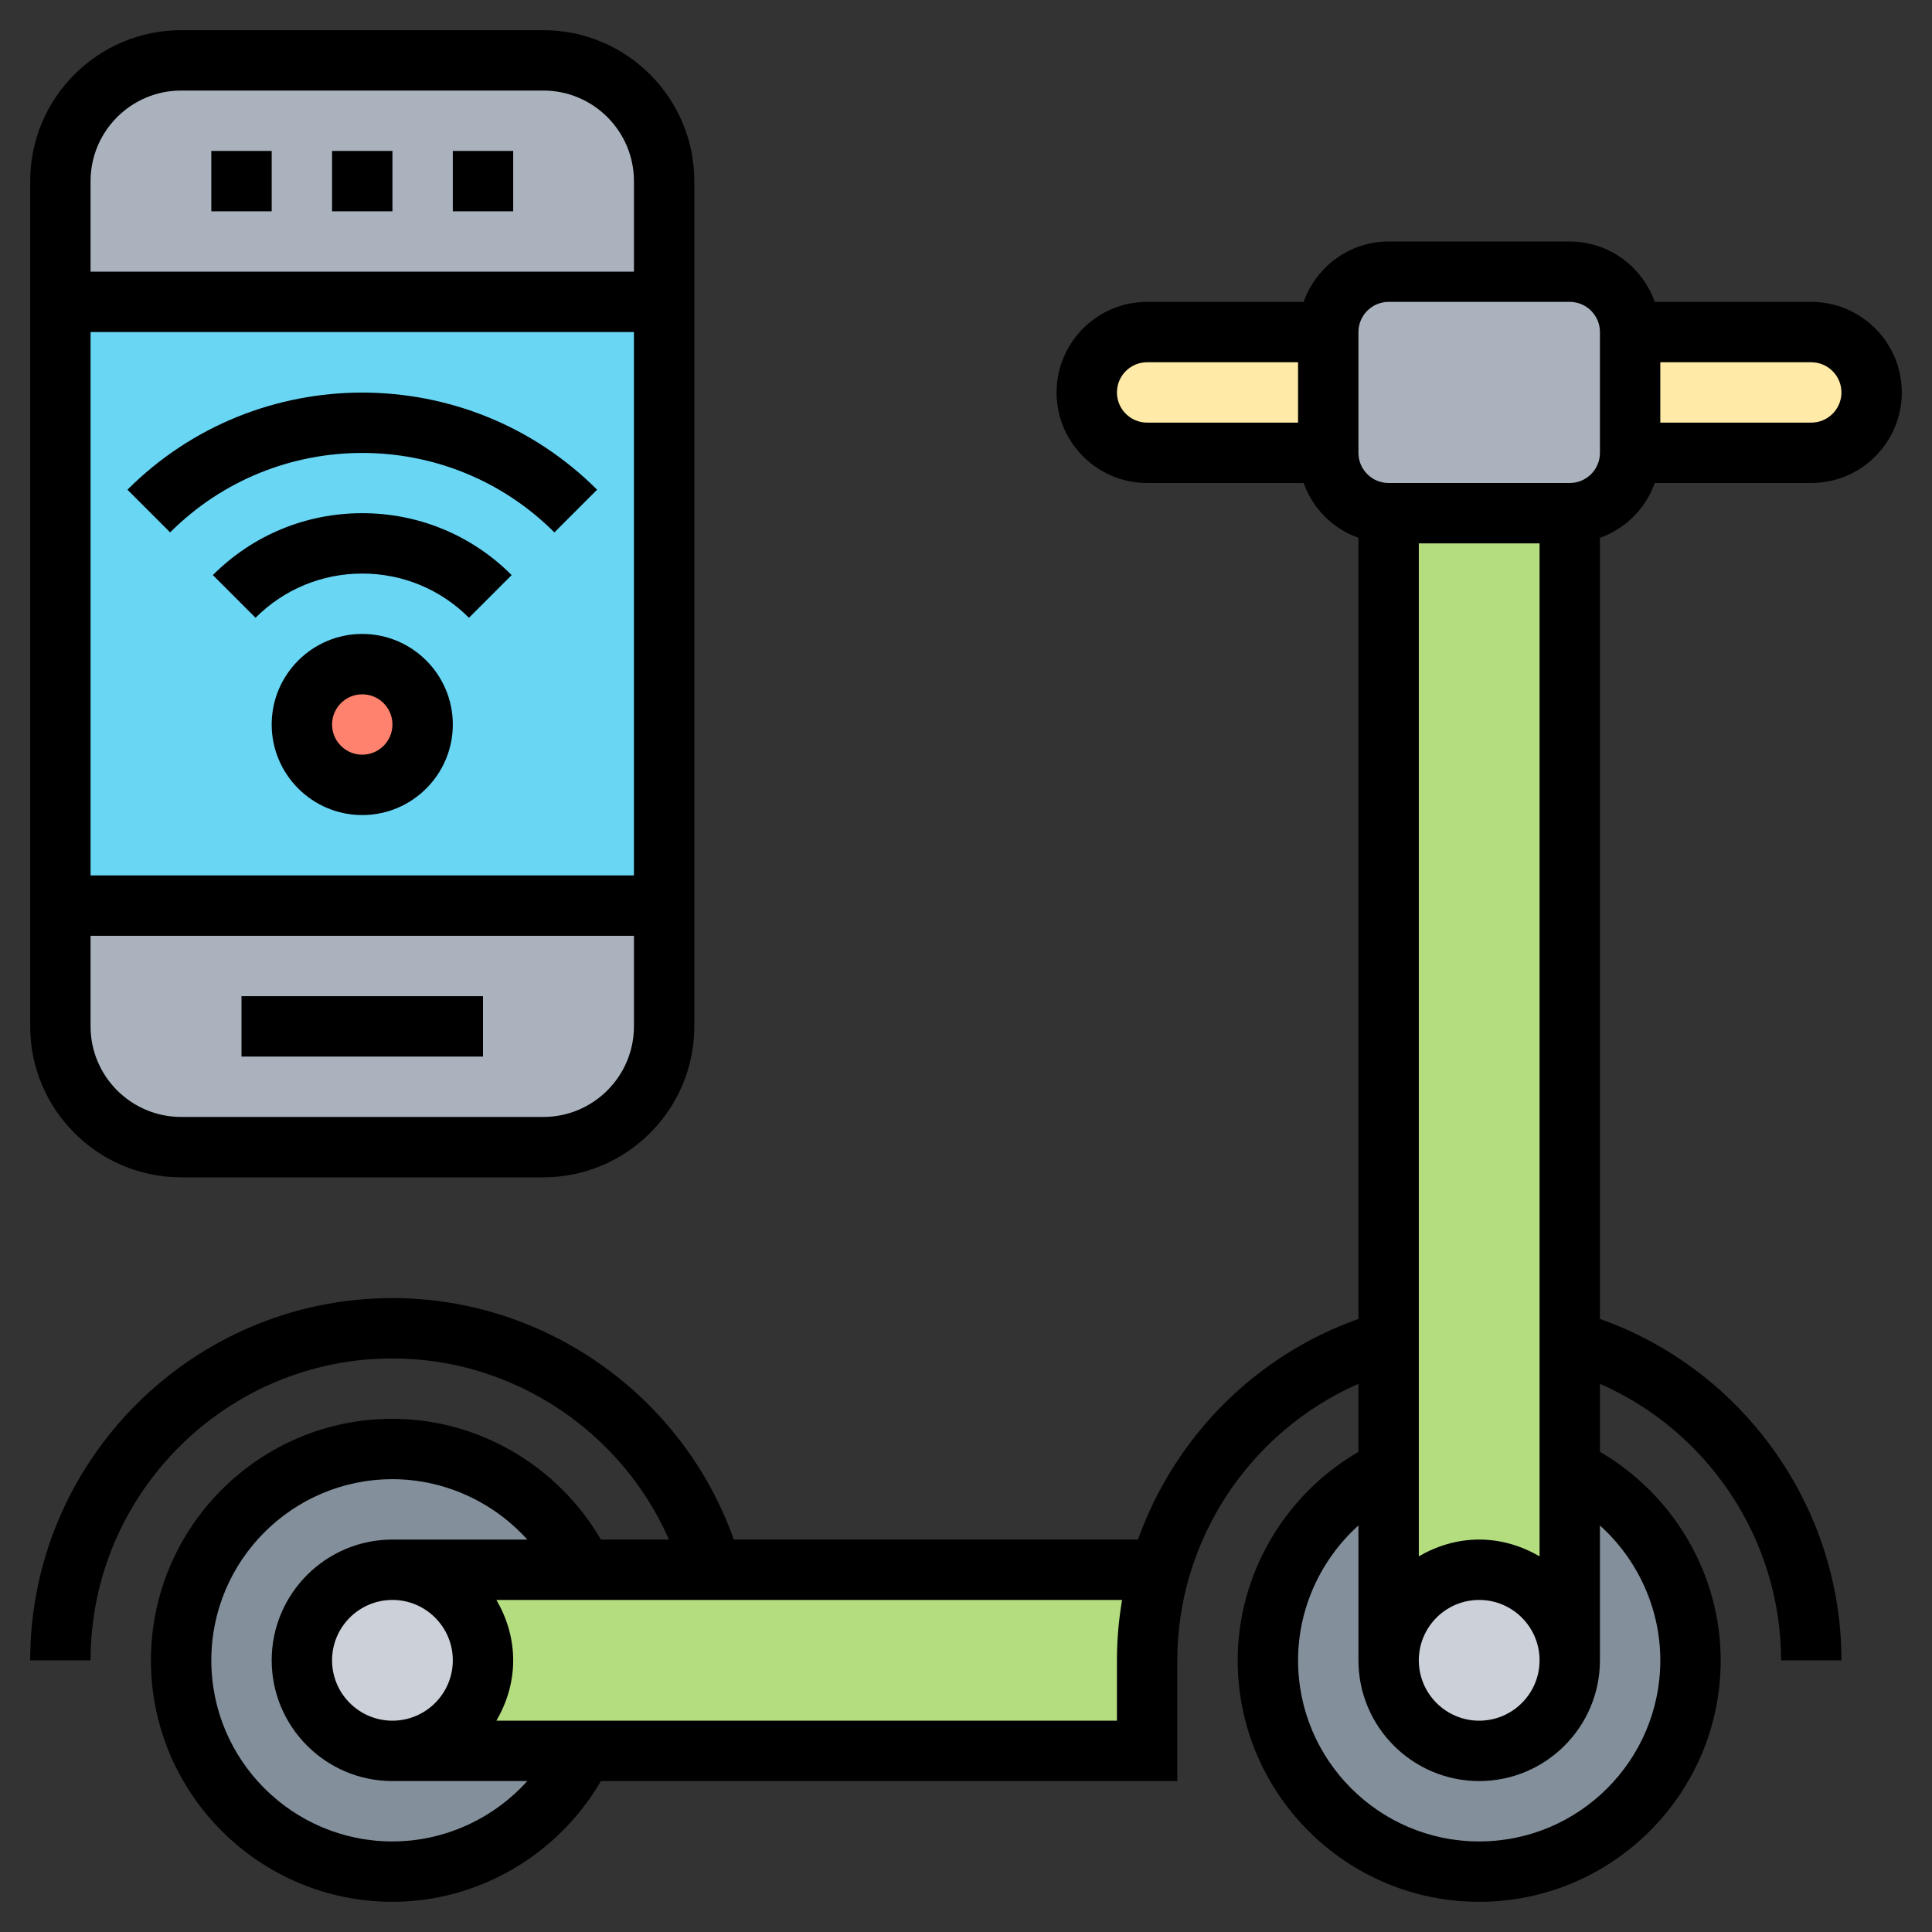 <svg id="Layer_5" enable-background="new 0 0 64 64" height="512" viewBox="0 0 64 64" width="512" xmlns="http://www.w3.org/2000/svg"><rect x="0" y="0" width="64" height="64" fill="#333333" stroke="none"/><path d="m49 52c-1.66 0-3 1.34-3 3v-6.33-4.26-27.41h6v27.41 4.26 6.33c0-1.66-1.34-3-3-3z" fill="#b4dd7f"/><path d="m16 55c0-1.66-1.34-3-3-3h6.33 4.26 14.83c-.28.95-.42 1.96-.42 3v3h-18.67-6.33c1.66 0 3-1.34 3-3z" fill="#b4dd7f"/><path d="m19.33 52h-6.33c-1.66 0-3 1.34-3 3s1.34 3 3 3h6.33c-1.13 2.37-3.54 4-6.33 4-3.87 0-7-3.13-7-7s3.13-7 7-7c2.79 0 5.2 1.63 6.33 4z" fill="#838f9b"/><path d="m52 48.67c2.37 1.13 4 3.54 4 6.33 0 3.87-3.13 7-7 7s-7-3.13-7-7c0-2.79 1.63-5.2 4-6.33v6.33c0 1.66 1.34 3 3 3s3-1.34 3-3z" fill="#838f9b"/><circle cx="13" cy="55" fill="#ccd1d9" r="3"/><circle cx="49" cy="55" fill="#ccd1d9" r="3"/><path d="m44 11v4h-6c-.55 0-1.05-.22-1.41-.59-.37-.36-.59-.86-.59-1.41 0-1.1.9-2 2-2z" fill="#ffeaa7"/><path d="m61.41 11.59c.37.36.59.86.59 1.41 0 1.1-.9 2-2 2h-6v-4h6c.55 0 1.05.22 1.41.59z" fill="#ffeaa7"/><g fill="#aab2bd"><path d="m54 11v4c0 1.1-.9 2-2 2h-6c-1.1 0-2-.9-2-2v-4c0-1.1.9-2 2-2h6c1.1 0 2 .9 2 2z"/><path d="m22 6v4h-20v-4c0-2.21 1.79-4 4-4h12c2.21 0 4 1.79 4 4z"/><path d="m22 30v4c0 2.21-1.79 4-4 4h-12c-2.21 0-4-1.79-4-4v-4z"/></g><path d="m22 10v20h-20v-20z" fill="#69d6f4"/><circle cx="12" cy="24" fill="#ff826e" r="2"/><path d="m6 39h12c2.757 0 5-2.243 5-5v-28c0-2.757-2.243-5-5-5h-12c-2.757 0-5 2.243-5 5v28c0 2.757 2.243 5 5 5zm12-2h-12c-1.654 0-3-1.346-3-3v-3h18v3c0 1.654-1.346 3-3 3zm-15-8v-18h18v18zm3-26h12c1.654 0 3 1.346 3 3v3h-18v-3c0-1.654 1.346-3 3-3z"/><path d="m15 5h2v2h-2z"/><path d="m7 5h2v2h-2z"/><path d="m11 5h2v2h-2z"/><path d="m8 33h8v2h-8z"/><path d="m12 21c-1.654 0-3 1.346-3 3s1.346 3 3 3 3-1.346 3-3-1.346-3-3-3zm0 4c-.552 0-1-.449-1-1s.448-1 1-1 1 .449 1 1-.448 1-1 1z"/><path d="m7.051 19.05 1.414 1.414c.944-.944 2.2-1.464 3.535-1.464s2.591.52 3.535 1.464l1.414-1.414c-1.322-1.322-3.079-2.05-4.949-2.05s-3.627.728-4.949 2.05z"/><path d="m4.222 16.222 1.414 1.414c3.51-3.509 9.219-3.509 12.729 0l1.414-1.414c-4.29-4.289-11.268-4.289-15.557 0z"/><path d="m54.816 16h5.184c1.654 0 3-1.346 3-3s-1.346-3-3-3h-5.184c-.414-1.161-1.514-2-2.816-2h-6c-1.302 0-2.402.839-2.816 2h-5.184c-1.654 0-3 1.346-3 3s1.346 3 3 3h5.184c.302.847.969 1.514 1.816 1.816v25.876c-3.448 1.221-6.107 3.952-7.303 7.309h-13.388c-1.68-4.745-6.22-8-11.309-8-6.617-.001-12 5.382-12 11.999h2c0-5.514 4.486-10 10-10 3.998 0 7.588 2.412 9.16 6h-2.254c-1.421-2.442-4.054-4-6.906-4-4.411 0-8 3.589-8 8s3.589 8 8 8c2.852 0 5.485-1.558 6.906-4h19.094v-4c0-3.997 2.412-7.587 6-9.159v2.253c-2.442 1.421-4 4.054-4 6.906 0 4.411 3.589 8 8 8s8-3.589 8-8c0-2.852-1.558-5.485-4-6.906v-2.254c3.588 1.572 6 5.162 6 9.16h2c0-5.089-3.255-9.63-8-11.309v-25.875c.847-.302 1.514-.969 1.816-1.816zm-41.816 45c-3.309 0-6-2.691-6-6s2.691-6 6-6c1.721 0 3.343.752 4.467 2h-4.467c-2.206 0-4 1.794-4 4s1.794 4 4 4h4.467c-1.124 1.248-2.746 2-4.467 2zm2-6c0 1.103-.897 2-2 2s-2-.897-2-2 .897-2 2-2 2 .897 2 2zm22 2h-20.556c.344-.591.556-1.268.556-2s-.212-1.409-.556-2h20.726c-.111.654-.17 1.322-.17 2zm14-5.444c-.591-.344-1.268-.556-2-.556s-1.409.212-2 .556v-33.556h4zm0 3.444c0 1.103-.897 2-2 2s-2-.897-2-2 .897-2 2-2 2 .897 2 2zm10-42c0 .551-.448 1-1 1h-5v-2h5c.552 0 1 .449 1 1zm-16-2c0-.551.448-1 1-1h6c.552 0 1 .449 1 1v4c0 .551-.448 1-1 1h-6c-.552 0-1-.449-1-1zm-8 2c0-.551.448-1 1-1h5v2h-5c-.552 0-1-.449-1-1zm18 42c0 3.309-2.691 6-6 6s-6-2.691-6-6c0-1.721.752-3.343 2-4.467v4.467c0 2.206 1.794 4 4 4s4-1.794 4-4v-4.467c1.248 1.124 2 2.746 2 4.467z"/></svg>